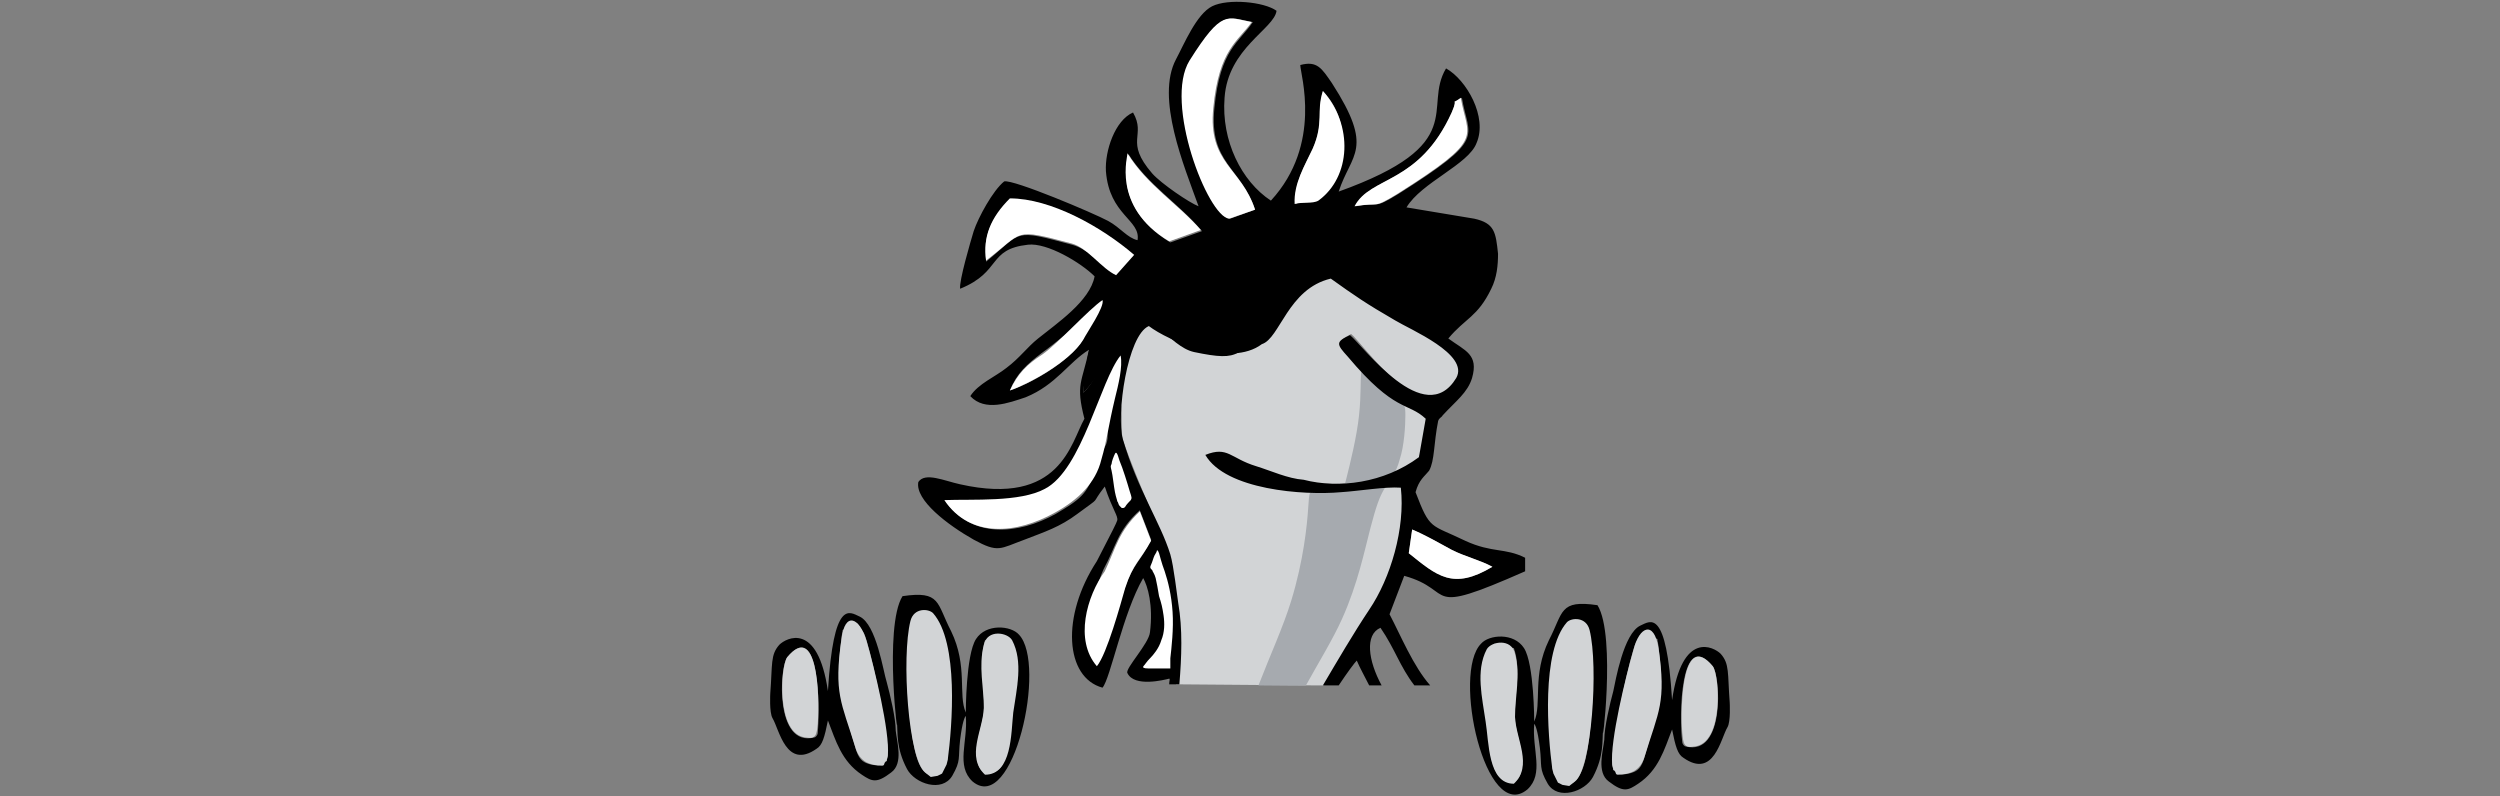 <?xml version="1.0" encoding="UTF-8" standalone="no"?><!DOCTYPE svg PUBLIC "-//W3C//DTD SVG 1.1//EN" "http://www.w3.org/Graphics/SVG/1.1/DTD/svg11.dtd"><svg width="100%" height="100%" viewBox="0 0 226 72" version="1.1" xmlns="http://www.w3.org/2000/svg" xmlns:xlink="http://www.w3.org/1999/xlink" xml:space="preserve" xmlns:serif="http://www.serif.com/" style="fill-rule:evenodd;clip-rule:evenodd;stroke-linejoin:round;stroke-miterlimit:1.414;"><rect x="0" y="0" width="226" height="72" fill="#808080" stroke="none"/><g id="Ebene-1" serif:id="Ebene 1"><path d="M92.109,57.366c-0.715,-0.816 -2.963,-1.021 -3.881,0.408c-0.92,1.43 -0.92,6.641 -0.92,6.641c-0.715,-1.633 0.203,-4.188 -1.328,-7.356c-1.328,-2.552 -0.92,-3.677 -4.392,-3.166c-1.737,2.758 -0.307,13.994 -0.512,11.237c0.103,1.123 -0.102,2.453 0.92,4.392c0.715,1.328 3.166,2.147 4.086,0.614c0.816,-1.43 0.511,-1.532 0.714,-3.268c0.206,-1.635 0.409,-2.043 0.512,-2.147c0.203,2.35 -0.92,4.497 0.612,5.926c3.677,3.063 6.744,-10.625 4.189,-13.281m-6.436,10.932c0.102,0.816 -1.429,3.064 -2.554,0.816c-1.225,-2.553 -1.328,-11.85 -0.203,-13.586c3.982,1.123 2.451,9.092 2.757,12.77m2.758,0.816c-0.511,-1.838 0.512,-3.473 0.512,-5.107c0.102,-1.942 -0.512,-4.086 0.102,-6.129l1.736,-0.408c2.043,1.939 1.021,4.494 0.715,6.945c-0.203,1.226 -0.203,3.371 -0.817,4.597c-0.408,0.918 -1.84,1.43 -2.248,0.102m-10.726,-13.381c-0.92,-0.41 -2.35,-1.635 -2.86,6.74c-0.92,-6.334 -3.779,-4.8 -4.392,-4.187c-0.819,0.918 -0.614,1.736 -0.819,4.393c0,0 -0.101,1.736 0.205,2.248c0.614,1.021 1.227,4.697 3.983,2.757c0.512,-0.306 0.717,-1.021 1.023,-2.554c0.715,1.84 1.225,3.677 3.065,4.904c0.918,0.613 1.328,0.816 2.656,-0.205c1.123,-0.817 0.51,-2.758 0.408,-3.779c0,-1.123 -0.511,-3.268 -0.816,-4.393c-0.307,-0.92 -0.92,-5.211 -2.453,-5.924m-3.78,10.52c0,0.207 -0.205,0.41 -0.306,0.41c-3.576,0.92 -3.166,-6.334 -2.451,-7.254c2.962,-3.574 2.962,4.699 2.757,6.844m3.577,-9.908l0.611,0.919c0.613,1.43 1.941,7.764 2.146,10.623c0.102,1.227 -0.613,1.432 -1.533,1.227c-0.816,-0.203 -1.123,-0.51 -1.43,-1.635c-1.123,-4.086 -1.839,-5.107 -1.226,-9.806c0,-0.203 0.103,-0.512 0.103,-0.715l1.329,-0.613Z" style="fill-rule:nonzero;"/><path d="M83.631,69.829c-1.533,-1.225 -2.146,-10.42 -1.328,-13.689c0.307,-1.225 1.635,-1.124 2.043,-0.715c2.349,2.656 1.736,10.216 1.328,13.281l-0.102,0.408l-0.41,0.817l-0.408,0.205l-0.613,0.103l-0.51,-0.41Z" style="fill:#d2d4d6;fill-rule:nonzero;"/><path d="M78.318,57.878c0.715,2.451 2.145,8.273 1.941,10.42c0,0.101 -0.101,0.307 -0.101,0.51c-0.307,0 -0.104,0.41 -0.41,0.41c-0.51,0 -1.022,-0.104 -1.43,-0.307c-0.51,-0.306 -0.816,-0.717 -1.021,-1.431c-1.227,-3.983 -1.942,-4.801 -1.227,-9.706c0.307,-2.552 1.635,-1.939 2.248,0.104" style="fill:#d2d4d6;fill-rule:nonzero;"/><path d="M89.045,70.034c-1.736,-1.635 -0.205,-3.984 -0.102,-6.027c0,-1.84 -0.511,-3.78 0,-5.721c0.307,-1.43 2.145,-1.125 2.553,-0.408c1.022,1.941 0.408,4.392 0.102,6.537c-0.203,1.838 -0.102,5.619 -2.553,5.619" style="fill:#d2d4d6;fill-rule:nonzero;"/><path d="M71.168,59.409c2.654,-3.166 2.963,3.166 2.758,6.027c-0.104,0.92 -0.104,1.432 -1.125,1.227c-2.654,-0.307 -2.246,-6.436 -1.633,-7.254" style="fill:#d2d4d6;fill-rule:nonzero;"/><path d="M133.892,58.184c0.713,-0.818 2.961,-1.023 3.881,0.408c0.92,1.43 0.92,6.641 0.92,6.641c0.715,-1.635 -0.205,-4.19 1.328,-7.356c1.328,-2.554 0.92,-3.677 4.391,-3.168c1.736,2.76 0.308,13.895 0.511,11.135c-0.101,1.125 0.104,2.453 -0.92,4.395c-0.715,1.326 -3.166,2.144 -4.086,0.611c-0.816,-1.43 -0.509,-1.531 -0.714,-3.268c-0.206,-1.634 -0.409,-2.044 -0.51,-2.146c-0.205,2.35 0.918,4.494 -0.613,5.926c-3.78,3.166 -6.846,-10.524 -4.188,-13.178m6.436,10.93c-0.104,0.816 1.429,3.064 2.552,0.816c1.328,-2.553 1.328,-11.85 0.205,-13.586c-4.088,1.125 -2.453,9.092 -2.757,12.77m-2.862,0.816c0.51,-1.836 -0.51,-3.471 -0.51,-5.105c-0.103,-1.944 0.612,-4.19 -0.103,-6.233l-1.736,-0.408c-2.043,1.941 -1.022,4.494 -0.715,6.945c0.203,1.227 0.203,3.373 0.816,4.598c0.512,1.021 1.84,1.531 2.248,0.203m10.83,-13.381c0.918,-0.41 2.348,-1.635 2.86,6.742c0.92,-6.334 3.779,-4.8 4.392,-4.189c0.817,0.92 0.614,1.736 0.817,4.395c0,0 0.103,1.736 -0.203,2.246c-0.614,1.021 -1.227,4.699 -3.985,2.759c-0.512,-0.308 -0.717,-1.023 -1.021,-2.556c-0.715,1.84 -1.225,3.677 -3.067,4.904c-0.918,0.613 -1.326,0.818 -2.654,-0.203c-1.125,-0.818 -0.512,-2.76 -0.408,-3.779c0,-1.125 0.51,-3.27 0.816,-4.395c0.203,-0.918 0.92,-5.209 2.453,-5.924m3.78,10.522c0,0.205 0.203,0.408 0.304,0.408c3.576,0.92 3.168,-6.332 2.453,-7.252c-2.962,-3.576 -3.066,4.699 -2.757,6.844m-3.577,-9.91l-0.613,0.919c-0.613,1.432 -1.941,7.764 -2.144,10.625c-0.104,1.225 0.611,1.43 1.531,1.225c0.816,-0.203 1.125,-0.51 1.432,-1.633c1.123,-4.088 1.837,-5.107 1.226,-9.806c0,-0.205 -0.103,-0.512 -0.103,-0.717l-1.329,-0.613Z" style="fill-rule:nonzero;"/><path d="M142.369,70.647c1.533,-1.125 2.146,-10.42 1.33,-13.689c-0.307,-1.225 -1.635,-1.124 -2.043,-0.715c-2.35,2.656 -1.738,10.216 -1.328,13.279l0.102,0.408l0.408,0.819l0.408,0.205l0.613,0.101l0.51,-0.408Z" style="fill:#d2d4d6;fill-rule:nonzero;"/><path d="M147.681,58.694c-0.715,2.453 -2.145,8.275 -1.939,10.42c0,0.103 0.101,0.307 0.101,0.51c0.305,0 0.102,0.41 0.41,0.41c0.51,0 1.02,-0.104 1.428,-0.307c0.512,-0.306 0.818,-0.715 1.023,-1.429c1.227,-3.985 1.94,-4.801 1.227,-9.706c-0.41,-2.554 -1.738,-1.941 -2.25,0.102" style="fill:#d2d4d6;fill-rule:nonzero;"/><path d="M136.853,70.85c1.736,-1.633 0.205,-3.982 0.104,-6.025c0,-1.84 0.509,-3.782 0,-5.723c-0.307,-1.43 -2.147,-1.123 -2.555,-0.408c-1.022,1.941 -0.408,4.392 -0.102,6.539c0.305,1.838 0.203,5.617 2.553,5.617" style="fill:#d2d4d6;fill-rule:nonzero;"/><path d="M154.834,60.227c-2.656,-3.168 -2.963,3.166 -2.758,6.025c0.102,0.92 0.102,1.432 1.123,1.227c2.656,-0.307 2.248,-6.436 1.635,-7.252" style="fill:#d2d4d6;fill-rule:nonzero;"/><path d="M129.09,37.446c-1.43,-1.33 -2.861,-0.206 -7.15,-5.314c-0.92,-1.123 -1.125,-1.227 0.203,-1.941c1.125,0.92 5.824,8.073 9.092,4.699c2.861,-2.861 -3.065,-5.209 -5.108,-6.436c-2.654,-1.634 -3.473,-2.144 -5.619,-3.677c-3.881,1.021 -5.311,5.517 -6.945,6.13c-3.065,2.145 -7.969,-0.716 -9.604,-1.736c-1.736,-0.41 -2.248,3.473 -2.656,7.253c0.205,0.714 0,2.657 0.205,3.372c1.533,4.291 3.269,7.763 4.086,10.318c0.307,0.918 0.613,3.984 0.715,4.596c0.306,2.146 0.205,4.699 0,7.152c1.533,0 10.625,0.102 13.383,0.102c1.431,-2.248 3.064,-4.905 4.496,-7.049c1.939,-2.963 3.064,-7.561 2.656,-11.237c-1.432,-0.103 -3.883,0.204 -5.518,0.409c-3.472,0.304 -8.478,-3.371 -12.054,-3.067c1.736,-0.203 7.254,3.576 13.586,2.555c1.736,-0.307 3.474,-0.613 5.312,-1.838l0.717,-2.352l0.203,-1.939Z" style="fill:#d2d4d6;fill-rule:nonzero;"/><path d="M113.765,61.963c1.023,-2.656 2.248,-5.313 2.963,-7.662c1.125,-3.678 1.432,-6.844 1.533,-8.377c0.102,-1.533 0.102,-1.533 0.613,-1.533l2.043,0c0.51,0 0.51,0 0.817,-1.225c0.306,-1.224 0.92,-3.678 1.123,-5.617c0.205,-1.945 0.103,-3.169 0.205,-3.988c0.205,-0.715 0.715,-1.019 1.328,-0.408c0.715,0.613 1.533,1.941 2.043,2.658c0.512,0.714 0.613,0.817 0.613,1.738c0,0.918 -0.101,2.756 -0.511,3.982c-0.307,1.227 -0.918,1.84 -1.327,2.555c-0.511,0.816 -0.818,1.736 -1.328,3.676c-0.511,1.941 -1.125,5.006 -2.554,8.174c-0.819,1.838 -2.145,3.984 -3.27,6.027l-4.291,0Z" style="fill:#a6aaaf;fill-rule:nonzero;"/><path d="M97.931,35.503c1.432,-1.43 2.248,-3.371 3.779,-5.107c2.453,-2.862 3.883,0.919 6.233,1.429c4.392,0.92 3.984,0.203 6.947,-3.064c0.818,-0.92 4.187,-4.086 5.107,-4.598c3.168,1.432 4.393,3.475 8.991,5.619c4.392,0.408 7.252,-5.211 4.8,-8.886c-3.267,-1.432 -7.457,-1.737 -10.828,-1.737c0,0 -4.496,-0.103 -5.72,0.102c-4.598,0.51 -14.2,3.881 -17.163,7.355c-0.919,0.817 -2.248,7.457 -2.146,8.887" style="fill-rule:nonzero;"/><path d="M127.353,50.01l0.307,-2.145c1.125,0.51 2.451,1.227 3.574,1.838c1.125,0.616 2.555,0.92 3.678,1.534c-3.575,2.144 -5.006,0.818 -7.559,-1.227m1.021,-21.044c-0.919,-0.102 -3.371,-1.84 -4.187,-2.555c-1.84,-1.736 -1.635,-2.043 -3.984,-3.574c-0.92,0.509 -4.803,4.086 -5.62,5.004c-2.962,3.269 -2.043,2.861 -6.435,2.043c-2.453,-0.51 -4.19,-3.166 -6.641,-0.305c-1.531,1.736 -2.144,4.596 -3.576,5.924c-0.101,-1.328 2.453,-7.969 3.27,-8.991c2.963,-3.472 12.054,-6.027 16.652,-6.537c1.328,-0.101 5.107,0.307 5.107,0.307c3.473,0 6.844,-0.715 10.215,0.715c2.453,3.678 -0.408,8.377 -4.801,7.969m-25.334,17.163l1.022,2.656c-0.92,1.942 -1.533,2.043 -2.352,4.289c-0.509,1.432 -1.021,3.577 -1.939,4.598c-1.022,-2.553 -1.022,-3.883 0,-6.23c1.123,-2.045 1.227,-3.475 3.269,-5.313m-4.087,-3.576c-0.612,2.144 -1.43,2.656 -3.473,3.883c-3.473,1.939 -7.662,2.248 -10.012,-1.123c2.555,-0.104 6.846,0.203 9.092,-1.024c3.371,-1.736 3.371,-4.289 5.313,-6.537c0.714,2.963 -0.206,2.145 -0.92,4.801m-2.043,-20.431c-5.414,-1.432 -4.393,-1.227 -7.764,1.531c-0.307,-2.246 0.408,-3.883 2.146,-5.516c3.78,-0.101 8.172,2.348 11.135,5.004l-2.043,1.125c-1.328,-0.714 -2.043,-1.736 -3.474,-2.144m5.109,-8.172c1.736,2.756 4.596,4.494 6.639,6.945l-2.86,1.022c-5.414,-3.27 -3.779,-7.967 -3.779,-7.967m5.617,-8.481c2.963,-4.698 3.27,-3.882 5.619,-3.474c-1.226,1.84 -2.963,2.453 -3.472,7.765c-0.512,5.006 2.451,5.415 3.675,9.194l-2.246,0.816c-1.941,-0.203 -6.027,-10.521 -3.576,-14.301m11.033,7.967c1.022,-2.246 0.409,-3.267 0.92,-5.207c3.268,3.471 1.737,8.477 -2.453,10.215c-0.203,-1.84 0.819,-3.475 1.533,-5.008m12.565,-3.267c0.717,-1.635 -0.305,-0.512 0.922,-1.328c0.611,3.677 2.347,3.576 -5.723,8.681c-2.35,1.432 -1.531,0.717 -3.881,1.125c1.328,-2.758 5.719,-1.941 8.682,-8.478m-39.942,25.129c0.612,-1.532 1.532,-2.348 2.86,-3.371c1.43,-1.02 2.758,-2.247 3.984,-3.063c1.022,2.553 -4.801,5.822 -6.844,6.434m41.168,13.589c-3.166,-1.533 -3.166,-0.92 -4.494,-4.393c0.305,-1.123 0.819,-1.431 1.225,-1.941c0.512,-0.918 0.408,-2.451 0.818,-4.494c0.102,-0.307 0.307,-0.307 0.408,-0.51c1.227,-1.331 2.249,-2.046 2.657,-3.374c0.613,-2.147 -0.614,-2.452 -2.145,-3.575c1.531,-1.84 2.654,-1.943 3.881,-4.496c0.512,-1.019 0.613,-2.144 0.613,-3.166c-0.205,-1.941 -0.306,-2.758 -2.146,-3.168l-6.127,-1.021c1.328,-2.246 5.617,-3.881 6.332,-5.822c1.021,-2.35 -0.918,-5.721 -2.758,-6.743c-2.144,3.576 2.248,6.844 -9.705,11.135c1.123,-3.473 3.27,-3.779 -0.613,-9.807c-0.918,-1.328 -1.328,-2.043 -2.86,-1.634c0,0.818 2.043,7.15 -2.656,12.259c-2.656,-1.738 -4.494,-5.416 -4.189,-9.296c0.306,-4.495 4.496,-6.233 4.699,-7.865c-1.123,-0.819 -4.393,-1.125 -5.822,-0.41c-1.43,0.716 -2.555,3.474 -3.27,4.802c-1.838,3.473 0.715,9.601 2.043,13.279c-0.816,-0.306 -3.371,-2.043 -4.187,-2.963c-2.555,-2.963 -0.512,-3.371 -1.737,-5.515c-1.635,0.715 -2.554,3.474 -2.451,5.312c0.305,3.983 3.166,4.393 2.859,6.231c-0.92,-0.203 -1.533,-1.123 -2.656,-1.737c-1.328,-0.715 -8.582,-3.779 -9.398,-3.576c-1.022,0.819 -2.35,3.27 -2.758,4.496c-0.307,1.022 -1.328,4.494 -1.227,5.209c3.78,-1.533 2.453,-3.574 6.131,-3.982c1.737,-0.205 4.801,1.633 6.026,2.859c-0.409,2.248 -3.473,4.291 -5.108,5.619c-1.021,0.817 -1.635,1.737 -2.859,2.657c-1.024,0.816 -2.555,1.429 -3.27,2.554c1.328,1.428 3.473,0.612 5.006,0.102c2.758,-1.125 3.881,-3.168 5.721,-4.293c-0.613,2.963 -1.227,3.066 -0.41,6.234c-1.225,2.146 -2.145,7.968 -11.237,5.926c-1.429,-0.307 -3.166,-1.125 -3.779,-0.206c-0.307,1.635 2.656,3.883 5.006,5.211c2.248,1.225 2.35,0.817 4.596,0c1.839,-0.716 3.168,-1.125 4.802,-2.349c2.35,-1.739 1.022,-0.614 2.452,-2.453c0.714,2.146 1.226,2.658 1.125,3.066c-0.104,0.305 -0.309,0.713 -1.84,3.678c-3.27,5.006 -2.862,10.521 0.509,11.439c0.717,-0.816 1.84,-6.742 3.678,-9.908c0.41,0.715 0.92,2.451 0.613,4.902c-0.101,1.024 -2.248,3.27 -2.043,3.678c0.614,1.328 3.372,0.613 3.78,0.512c0.103,0 0,0.205 0,0.512l0.92,0c0.205,-2.454 0.306,-5.006 -0.102,-7.356c-0.101,-0.613 -0.408,-3.371 -0.715,-4.392c-0.92,-2.963 -2.963,-5.825 -4.291,-10.42c-0.613,-2.145 0.408,-9.4 2.35,-10.219c1.736,1.328 7.355,3.782 10.217,1.635c1.634,-0.51 2.347,-5.006 6.23,-5.924c2.145,1.532 3.168,2.246 5.822,3.78c1.329,0.816 6.743,3.062 5.518,5.209c-2.859,4.7 -8.377,-2.86 -9.604,-3.881c-1.328,0.611 -1.226,0.816 -0.203,1.941c4.289,5.109 5.414,4.087 7.049,5.619l-0.613,3.474c-3.168,2.35 -7.254,2.86 -10.42,2.043c-1.432,-0.103 -2.963,-0.818 -4.291,-1.226c-2.35,-0.715 -2.555,-1.84 -4.598,-1.022c1.84,3.166 8.889,3.678 12.258,3.371c1.635,-0.103 3.986,-0.511 5.416,-0.408c0.408,3.676 -0.92,8.172 -2.861,11.033c-1.43,2.145 -2.86,4.596 -4.188,6.844l1.43,0c0.818,-1.226 1.43,-2.043 1.635,-2.248c0.306,0.715 0.715,1.432 1.123,2.248l1.125,0c-1.227,-2.248 -1.533,-4.598 -0.104,-5.211c1.328,1.942 1.737,3.475 3.065,5.211l1.431,0c-1.533,-1.736 -2.656,-4.494 -3.677,-6.435l1.328,-3.473c4.801,1.326 1.429,3.779 10.929,-0.41l0,-1.225c-1.837,-0.92 -2.962,-0.41 -5.414,-1.533" style="fill-rule:nonzero;"/><path d="M113.459,18.954c-1.225,-3.779 -4.289,-4.188 -3.779,-9.193c0.511,-5.313 2.248,-6.028 3.474,-7.766c-2.248,-0.408 -2.656,-1.224 -5.619,3.475c-2.349,3.779 1.635,14.097 3.574,14.3l2.35,-0.816Z" style="fill:#fff;fill-rule:nonzero;"/><path d="M85.367,45.21c2.35,3.475 6.537,3.064 10.012,1.123c2.043,-1.123 3.677,-2.654 4.187,-4.801c0.512,-1.736 0.614,-2.963 1.227,-5.517c0.306,-1.226 0.715,-2.861 0.51,-3.883c-1.838,2.248 -3.473,10.32 -6.844,12.057c-2.248,1.226 -6.539,0.919 -9.092,1.021" style="fill:#fff;fill-rule:nonzero;"/><path d="M89.146,23.552c3.473,-2.656 2.35,-2.963 7.764,-1.533c1.431,0.408 2.656,2.248 3.984,2.859l1.635,-1.838c-2.963,-2.554 -7.559,-5.107 -11.237,-5.107c-1.738,1.736 -2.453,3.474 -2.146,5.619" style="fill:#fff;fill-rule:nonzero;"/><path d="M99.158,60.227c0.92,-1.125 2.145,-5.619 2.553,-7.049c0.717,-2.248 1.33,-2.451 2.351,-4.291l-1.021,-2.656c-1.942,1.838 -2.147,3.269 -3.168,5.414c-1.635,2.248 -2.758,6.232 -0.715,8.582" style="fill:#fff;fill-rule:nonzero;"/><path d="M122.449,18.648c2.35,-0.408 1.533,0.307 3.883,-1.125c8.07,-5.105 6.334,-5.004 5.721,-8.682c-1.124,0.817 -0.102,-0.306 -0.819,1.328c-2.963,6.538 -7.353,5.721 -8.785,8.479" style="fill:#fff;fill-rule:nonzero;"/><path d="M105.695,21.816l2.861,-1.023c-2.043,-2.348 -4.904,-4.086 -6.64,-6.946c0.103,0.104 -1.532,4.801 3.779,7.969" style="fill:#fff;fill-rule:nonzero;"/><path d="M117.035,18.444c0.613,-0.205 1.635,0 2.146,-0.307c2.961,-2.146 3.167,-6.845 0.409,-9.908c-0.614,1.836 0.101,2.86 -0.92,5.207c-0.715,1.533 -1.737,3.168 -1.635,5.008" style="fill:#fff;fill-rule:nonzero;"/><path d="M134.912,51.237c-1.123,-0.613 -2.451,-0.918 -3.678,-1.533c-1.123,-0.612 -2.347,-1.328 -3.574,-1.838l-0.307,2.144c2.553,2.045 3.985,3.372 7.559,1.227" style="fill:#fff;fill-rule:nonzero;"/><path d="M91.293,35.298c1.531,-0.51 5.414,-2.553 6.639,-4.596c0.306,-0.613 1.941,-2.963 1.736,-3.576c-1.225,0.817 -3.982,3.883 -5.414,4.902c-1.43,0.922 -2.246,1.739 -2.961,3.27" style="fill:#fff;fill-rule:nonzero;"/><path d="M101.711,45.823c0.104,-0.205 0.41,-0.51 0.512,-0.613c0.101,-0.203 0.101,-0.203 -0.102,-0.819c-0.205,-0.713 -0.613,-2.041 -0.92,-2.756c-0.203,-0.716 -0.306,-0.818 -0.408,-0.615c-0.103,0.205 -0.307,0.717 -0.307,0.922c-0.101,0.203 -0.101,0.203 0,0.611c0.102,0.409 0.204,1.43 0.307,1.942c0.102,0.512 0.205,0.715 0.205,0.818c0.102,0.102 0.102,0.305 0.203,0.408c0.102,0.102 0.102,0.102 0.205,0.204c0.203,0 0.203,0 0.305,-0.102" style="fill:#fff;fill-rule:nonzero;"/><path d="M104.062,51.032c0.102,-0.203 0.203,-0.611 0.305,-0.816c0.103,-0.205 0.205,-0.307 0.205,-0.409c0,-0.103 0.101,-0.103 0.205,0.204c0.101,0.308 0.203,0.818 0.51,1.634c0.306,0.92 0.613,2.145 0.714,3.678c0.104,1.533 -0.101,3.27 -0.203,4.189l0,0.918l-0.408,0l-1.533,0c-0.512,0 -0.512,-0.101 -0.512,-0.101c0,-0.102 0,-0.102 0.104,-0.203c0.101,-0.104 0.203,-0.307 0.509,-0.614c0.307,-0.308 0.819,-0.919 1.022,-1.634c0.307,-0.717 0.307,-1.533 0.205,-2.248c-0.102,-0.715 -0.205,-1.123 -0.408,-1.737c-0.104,-0.613 -0.205,-1.226 -0.307,-1.634c-0.103,-0.409 -0.306,-0.614 -0.306,-0.715l-0.102,-0.102c-0.104,-0.103 -0.104,-0.205 0,-0.41" style="fill:#fff;fill-rule:nonzero;"/></g></svg>